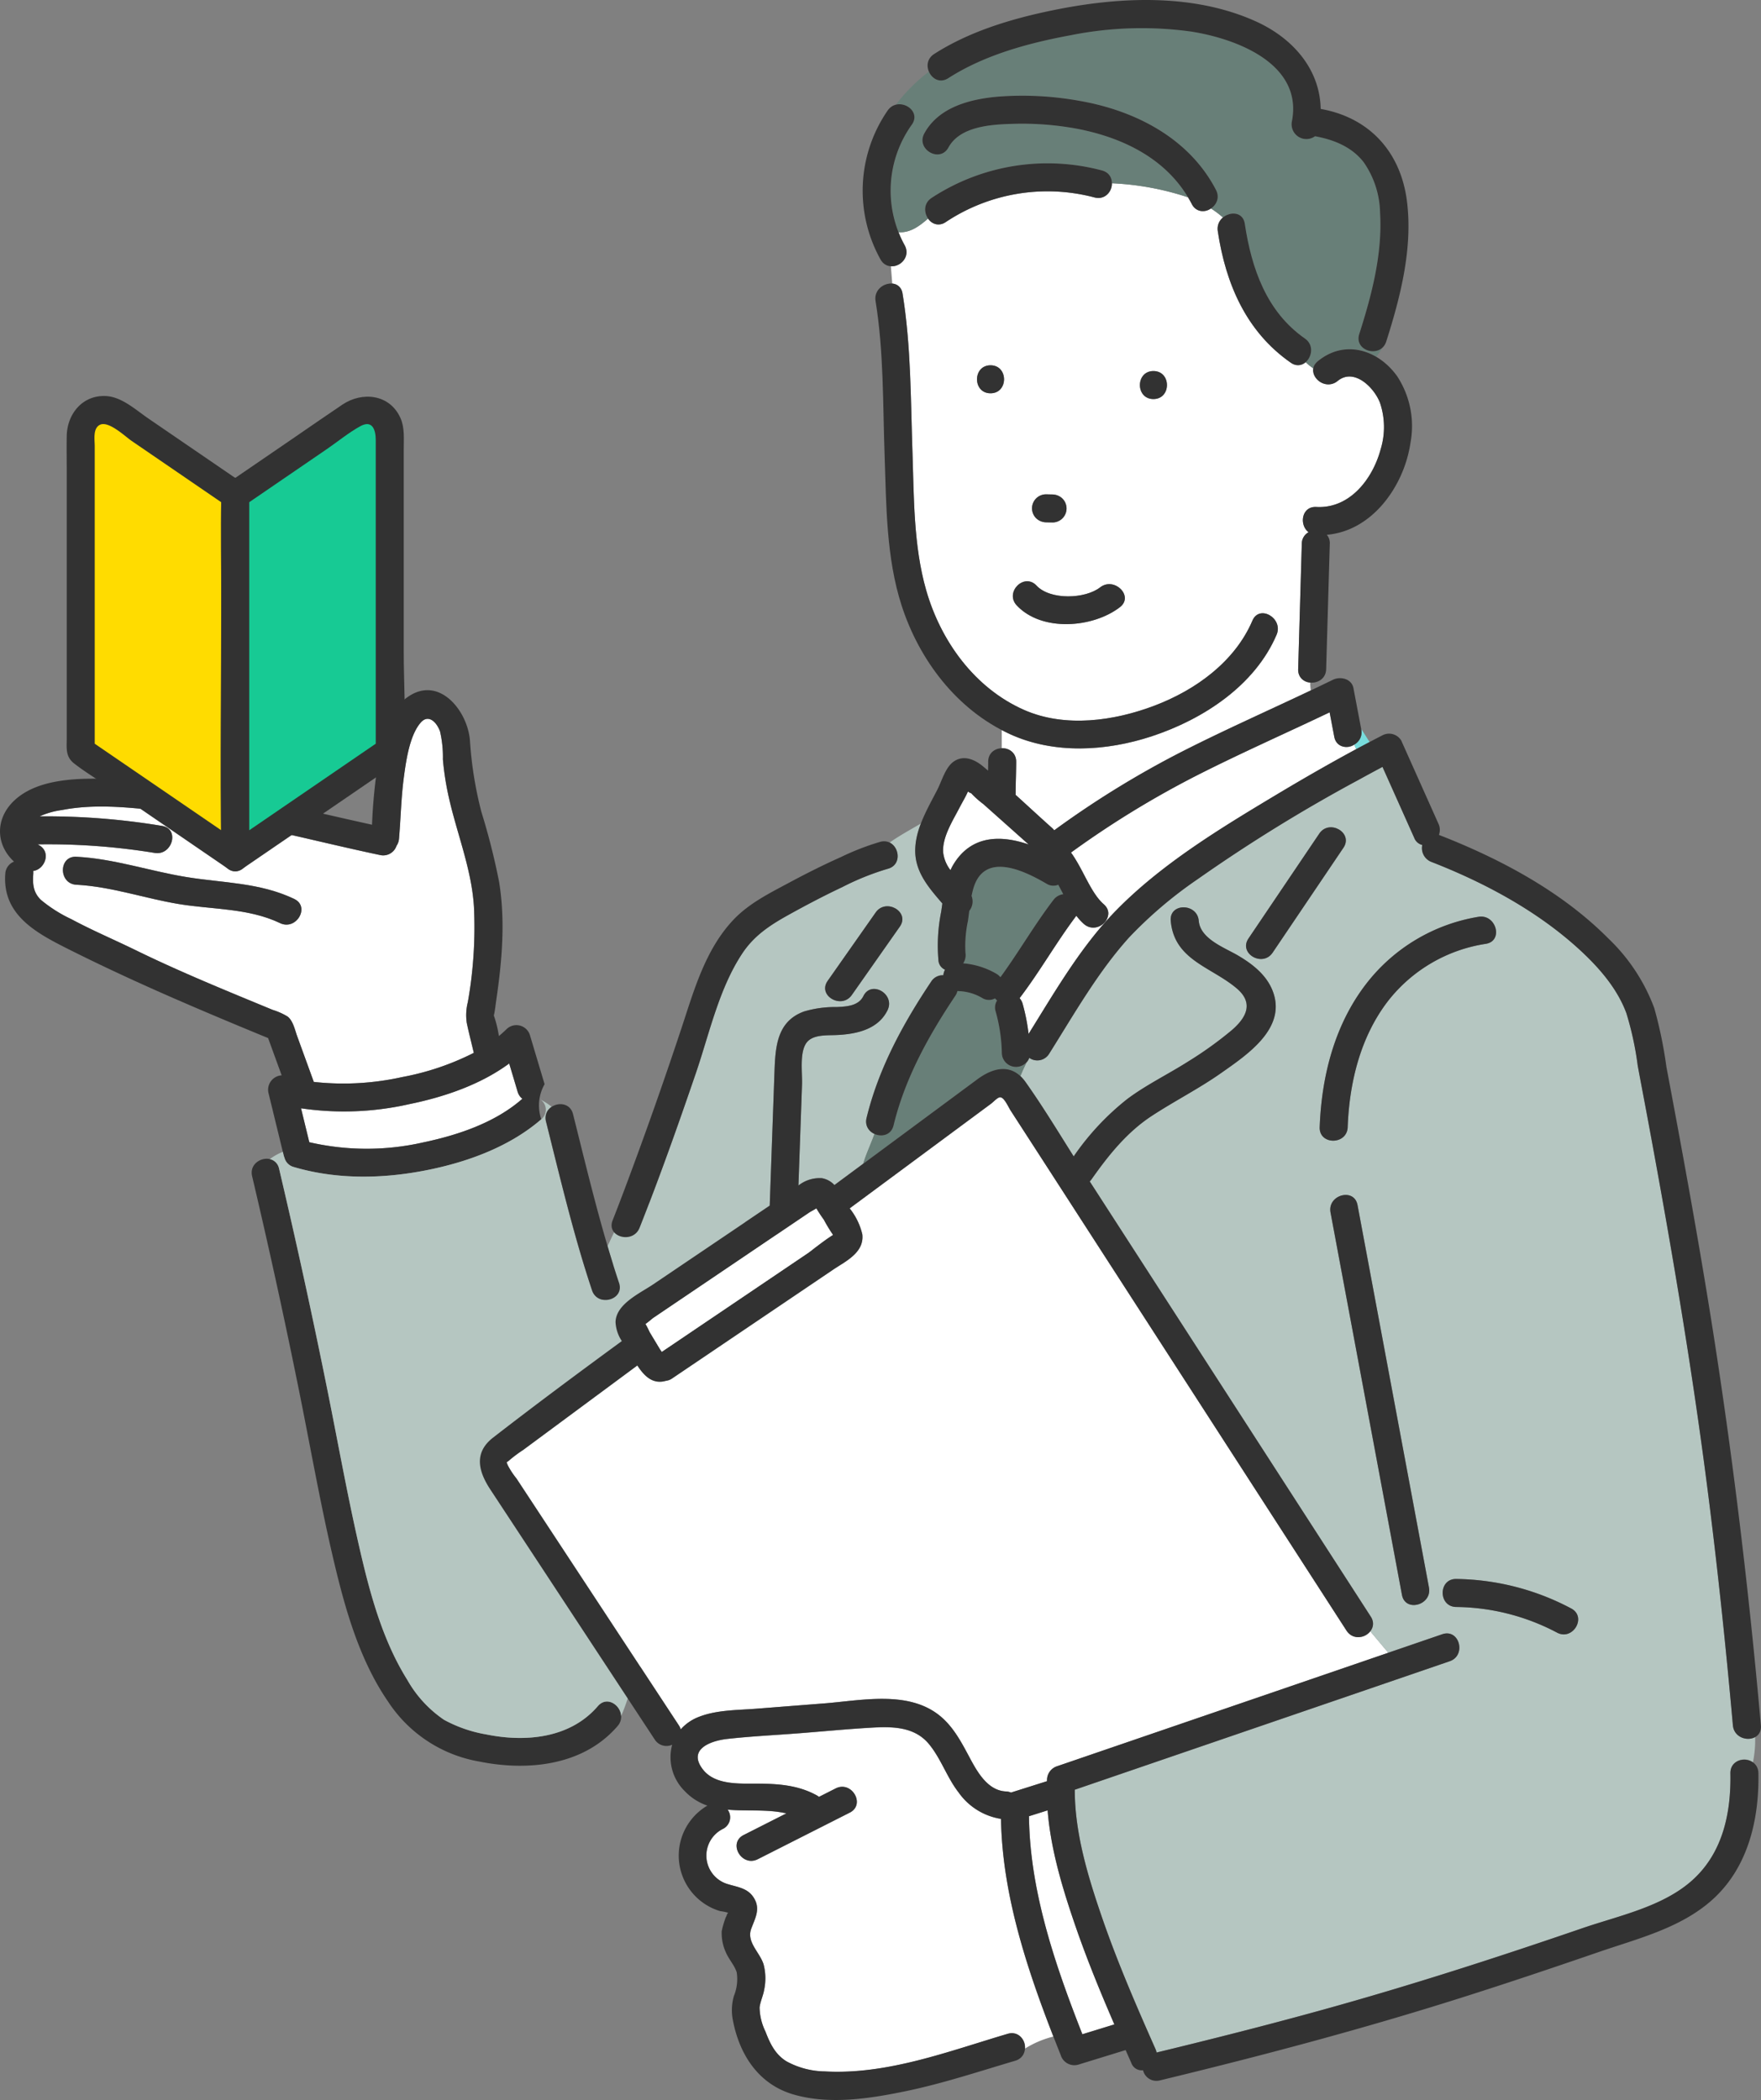 <svg xmlns="http://www.w3.org/2000/svg" width="272.527" height="324.98" viewBox="0 0 272.527 324.98">
  <rect x="0" y="0" width="272.527" height="324.98" fill="#808080" stroke="none"/>
  <g id="グループ_27" data-name="グループ 27" transform="translate(-104.247 -93.006)">
    <path id="パス_220" data-name="パス 220" d="M319.438,739.133l-1.3-4.355c-4.483,3.3-10.073,5.187-15.43,6.283a45.7,45.7,0,0,1-16.785.651q.64,2.624,1.28,5.249a39.516,39.516,0,0,0,17.667.019c5.321-1.122,10.992-3.013,15.171-6.628.046-.04.094-.075.142-.111A2.1,2.1,0,0,1,319.438,739.133Z" transform="translate(-135.089 -477.204)" fill="#fff"/>
    <path id="パス_221" data-name="パス 221" d="M163.585,572.879c.839.661,1.13,2.1,1.482,3.066l2.561,7.041a41.837,41.837,0,0,0,13.664-.746,41,41,0,0,0,11.1-3.752c-.365-1.548-.768-3.093-1.094-4.65a8.168,8.168,0,0,1,.169-3.2,66.046,66.046,0,0,0,.948-14.755c-.383-6.161-2.886-11.9-4.1-17.909a43.278,43.278,0,0,1-.707-4.9,17.337,17.337,0,0,0-.445-4.323c-.471-1.338-1.756-2.787-3-1.355-1.735,2-2.283,6.049-2.616,8.584-.408,3.1-.461,6.251-.733,9.367a2.248,2.248,0,0,1-.383,1.1,2.176,2.176,0,0,1-2.545,1.433c-11.4-2.408-22.7-5.6-34.307-6.878-4.93-.544-10.019-1.041-14.921-.089a12.464,12.464,0,0,0-3.457.978,109.535,109.535,0,0,1,18.956,1.482c2.749.453,1.576,4.627-1.152,4.178a102.334,102.334,0,0,0-18.111-1.323c.061.036.121.071.185.106,1.989,1.093.915,3.769-.871,4.01a2.373,2.373,0,0,1,.009.44c-.116,1.581-.008,2.9,1.2,4.052a21.815,21.815,0,0,0,4.7,2.971c3.235,1.738,6.622,3.167,9.918,4.781,6.93,3.392,14.1,6.3,21.227,9.254A10.256,10.256,0,0,1,163.585,572.879Zm-32.688-20.4c-2.778-.145-2.786-4.479,0-4.333,5.819.3,11.307,2.21,17.021,3.141s11.339.837,16.687,3.389c2.518,1.2.317,4.936-2.187,3.741-4.894-2.335-10.41-2.089-15.652-2.952C141.446,554.586,136.311,552.758,130.9,552.475Z" transform="translate(-14.825 -322.561)" fill="#fff"/>
    <path id="パス_222" data-name="パス 222" d="M147.835,569.092a2.233,2.233,0,0,0-2.033,2.755l2.346,9.62a2.4,2.4,0,0,0,.121.361,2.008,2.008,0,0,0,1.45,1.455c6.871,2.031,14.252,1.824,21.213.357,6.1-1.285,12.318-3.621,17.083-7.742a6.657,6.657,0,0,1,.511-5.435q-1.13-3.784-2.261-7.567a2.189,2.189,0,0,0-3.621-.956c-.38.376-.781.729-1.19,1.071a17.9,17.9,0,0,0-.781-3.181c.183-.773.26-1.6.375-2.379.889-6.054,1.433-12.29.426-18.363a104.952,104.952,0,0,0-2.726-10.753,58.807,58.807,0,0,1-1.776-11.088c-.394-4.7-4.939-10.259-9.853-6.535-2.757,2.089-3.7,6.411-4.312,9.622a83.109,83.109,0,0,0-.985,9.978c-13.318-2.914-26.563-6.523-40.252-7.06-4.579-.179-10.754-.191-14.545,2.822-3.588,2.852-3.6,7.2-.608,9.946a2.144,2.144,0,0,0-1.355,1.889c-.466,6.34,4.738,9.126,9.738,11.639,4.454,2.238,9,4.367,13.553,6.393,5.752,2.558,11.563,4.99,17.385,7.386Zm21.946,10.371a39.514,39.514,0,0,1-17.667-.02q-.64-2.624-1.28-5.249a45.7,45.7,0,0,0,16.785-.651c5.356-1.1,10.947-2.987,15.43-6.283l1.3,4.355a2.1,2.1,0,0,0,.745,1.109c-.048.036-.1.071-.142.111C180.773,576.449,175.1,578.341,169.781,579.463Zm-44.562-29.751c-3.3-1.614-6.683-3.043-9.918-4.781a21.821,21.821,0,0,1-4.7-2.971c-1.212-1.148-1.32-2.471-1.2-4.052a2.372,2.372,0,0,0-.009-.44c1.786-.241,2.86-2.917.871-4.01-.063-.035-.124-.071-.185-.106a102.352,102.352,0,0,1,18.111,1.323c2.728.449,3.9-3.725,1.152-4.178a109.542,109.542,0,0,0-18.956-1.482,12.464,12.464,0,0,1,3.457-.978c4.9-.952,9.991-.454,14.921.09,11.605,1.28,22.91,4.47,34.307,6.878a2.176,2.176,0,0,0,2.545-1.433,2.248,2.248,0,0,0,.383-1.1c.271-3.116.325-6.264.733-9.367.333-2.535.881-6.588,2.616-8.584,1.244-1.432,2.529.017,3,1.354a17.337,17.337,0,0,1,.445,4.323,43.285,43.285,0,0,0,.707,4.9c1.211,6,3.714,11.747,4.1,17.908a66.051,66.051,0,0,1-.948,14.755,8.168,8.168,0,0,0-.169,3.2c.326,1.557.729,3.1,1.094,4.65a41,41,0,0,1-11.1,3.752,41.836,41.836,0,0,1-13.664.746l-2.561-7.041c-.352-.969-.643-2.405-1.482-3.066a10.252,10.252,0,0,0-2.314-1.039C139.318,556.016,132.149,553.1,125.219,549.711Z" transform="translate(0 -309.685)" fill="#323232"/>
    <path id="パス_223" data-name="パス 223" d="M178.017,616.534c-5.348-2.552-10.964-2.456-16.687-3.389s-11.2-2.837-17.021-3.141c-2.786-.146-2.778,4.187,0,4.333,5.414.283,10.549,2.111,15.869,2.987,5.242.863,10.758.617,15.652,2.952C178.335,621.469,180.536,617.735,178.017,616.534Z" transform="translate(-28.238 -384.422)" fill="#323232"/>
    <path id="パス_224" data-name="パス 224" d="M309.718,876.979c-4.265,4.974-11.171,5.618-17.262,4.375a20.939,20.939,0,0,1-6.536-2.262,18.356,18.356,0,0,1-5.677-6.163c-3.923-6.264-5.86-13.652-7.491-20.789-1.876-8.21-3.346-16.513-5.022-24.765q-3.418-16.832-7.336-33.556c-.64-2.713-4.818-1.564-4.178,1.152q3.8,16.107,7.086,32.327c1.85,9.068,3.427,18.211,5.557,27.22,1.769,7.483,3.983,15.338,8.393,21.746a21.155,21.155,0,0,0,14.052,9.27c7.532,1.533,16.188.68,21.477-5.489a2.155,2.155,0,0,0,.546-1.544c-1.2,2.682-2.939,4.66-6.441,3.493,3.5,1.167,5.241-.811,6.441-3.493C313.237,876.789,311.115,875.349,309.718,876.979Z" transform="translate(-112.951 -519.953)" fill="#323232"/>
    <g id="グループ_23" data-name="グループ 23" transform="translate(114.56 154.284)">
      <path id="パス_225" data-name="パス 225" d="M176.882,409.512l-23.911-16.36v-49.2a3.59,3.59,0,0,1,5.618-2.963l18.293,12.516Z" transform="translate(-150.789 -338.21)" fill="#ffdc00"/>
      <g id="グループ_22" data-name="グループ 22">
        <path id="パス_226" data-name="パス 226" d="M171.649,401.406l-23.911-16.36,1.073,1.871V339.764c0-1.03-.322-2.829.842-3.349,1.35-.6,3.877,1.828,4.856,2.5l14.953,10.231-1.073-1.87v56c0,2.788,4.333,2.792,4.333,0V349.923c0-1.17.291-2.972-.465-3.962a8.123,8.123,0,0,0-1.9-1.441l-3.718-2.544-9.51-6.507c-1.909-1.306-4.1-3.333-6.511-3.483-3.663-.228-6.078,2.739-6.141,6.175-.034,1.872,0,3.748,0,5.621v41.091c0,1.539-.232,2.886,1.135,3.957,1.678,1.314,3.555,2.432,5.313,3.635l17.285,11.827,1.251.856C171.77,406.725,173.939,402.973,171.649,401.406Z" transform="translate(-144.463 -331.974)" fill="#323232"/>
      </g>
    </g>
    <g id="グループ_25" data-name="グループ 25" transform="translate(138.396 154.391)">
      <path id="パス_227" data-name="パス 227" d="M246.218,409.512l23.911-16.36v-49.2a3.59,3.59,0,0,0-5.618-2.963L246.218,353.51Z" transform="translate(-243.961 -338.316)" fill="#17ca94"/>
      <g id="グループ_24" data-name="グループ 24" transform="translate(0)">
        <path id="パス_228" data-name="パス 228" d="M240.768,405.456l13.9-9.511,8.206-5.615c1.329-.909,2.743-1.568,2.877-3.345.376-4.963,0-10.1,0-15.073V340.562c0-1.61.167-3.347-.5-4.853-1.646-3.715-5.913-4.163-9-2.089-2.619,1.76-5.209,3.564-7.813,5.346l-8.567,5.862c-1.32.9-2.328,1.65-2.364,3.37-.106,5.062,0,10.139,0,15.2,0,13.112-.2,26.241,0,39.352,0,.277,0,.555,0,.833,0,2.788,4.333,2.792,4.333,0v-56l-1.073,1.87,13.123-8.979c1.683-1.151,3.345-2.529,5.134-3.513,1.927-1.06,2.395.661,2.395,2.137v48.126l1.073-1.871-23.911,16.36C236.294,403.28,238.458,407.036,240.768,405.456Z" transform="translate(-237.418 -332.389)" fill="#323232"/>
      </g>
    </g>
    <g id="グループ_26" data-name="グループ 26" transform="translate(146.01 93.006)">
      <path id="パス_229" data-name="パス 229" d="M370.585,611.162a26.354,26.354,0,0,1,.423-7.536c.063-.423.122-.85.181-1.279-1.93-2.244-3.963-4.536-4.181-7.61a11.164,11.164,0,0,1,.856-4.758c-1.631.951-3.319,1.871-4.84,2.944,1.563.758,1.846,3.507-.3,4.061a40.733,40.733,0,0,0-7.026,2.829c-2.838,1.34-5.618,2.8-8.362,4.322-2.846,1.579-5.3,3.2-7.127,5.958-3.617,5.47-5.086,12.4-7.182,18.535-2.3,6.727-4.668,13.441-7.213,20.082-.415.026-.83.06-1.248.11-2.574.322-3.714,3.51-5.2,6.55q.417,1.411.853,2.815-.75,2.761-1.577,5.485a2.093,2.093,0,0,1-1.675-1.459c-2.853-8.54-4.932-17.383-7.121-26.112a2.031,2.031,0,0,1,.876-2.287A9.411,9.411,0,0,0,309,632.7a1.907,1.907,0,0,1,.114,3.044c-4.765,4.122-10.984,6.456-17.083,7.742-6.962,1.467-14.343,1.674-21.213-.357a2.008,2.008,0,0,1-1.45-1.455,2.409,2.409,0,0,1-.121-.361l-.129-.531a8.5,8.5,0,0,0-2.009,1.122,1.878,1.878,0,0,1,1.433,1.493q3.94,16.718,7.336,33.556c1.676,8.251,3.146,16.555,5.022,24.765,1.631,7.137,3.568,14.525,7.491,20.789a18.355,18.355,0,0,0,5.677,6.163,20.938,20.938,0,0,0,6.536,2.262c6.092,1.243,13,.6,17.262-4.375,1.4-1.629,3.519-.19,3.61,1.519,1.027-2.3,1.659-5.107,2.658-6.906,3.466-6.5,4.766-13.864,9.1-20.8,9.1-13.864,18.63-26.862,22.529-42.893-5.08-1.482-10.058-3.893-15.083-5.822l3.787-2.559q.363-10.209.726-20.418c.141-3.957.273-8.054,4.577-9.62a16.643,16.643,0,0,1,5.013-.688c1.533-.067,3.421-.156,4.175-1.695,1.229-2.505,4.965-.307,3.741,2.187-1.474,3-4.857,3.708-7.916,3.84-1.534.067-3.839-.131-4.743,1.372-.956,1.59-.512,4.519-.576,6.315q-.277,7.8-.554,15.6a5.27,5.27,0,0,1,3.642-1.135,3.476,3.476,0,0,1,1.928,1.059l4.454-3.3c.477-1.57,1.209-3.1,1.75-4.618a2.083,2.083,0,0,1-1.223-2.474c1.858-7.652,5.646-14.595,10-21.1a2.108,2.108,0,0,1,1.879-.982,2.336,2.336,0,0,1,.262-.859A1.69,1.69,0,0,1,370.585,611.162Zm-5.979-5.235-7.432,10.585c-1.592,2.267-5.347.1-3.741-2.187l7.432-10.585C362.457,601.473,366.211,603.64,364.606,605.927Z" transform="translate(-267.112 -462.542)" fill="#b5c6c1"/>
      <path id="パス_230" data-name="パス 230" d="M794.461,527.851a1.958,1.958,0,0,1-3.112-1.2l-.718-3.787c-6.909,3.3-13.92,6.386-20.742,9.861a146.258,146.258,0,0,0-19.282,11.838c1.9,2.6,3.029,6.22,5.07,8a2.374,2.374,0,0,1,.322.341,6.732,6.732,0,0,0-1.349-2.512A6.732,6.732,0,0,1,756,552.9a1.776,1.776,0,0,1,.374.919,5.8,5.8,0,0,0,.334.632c.219-.236.438-.474.662-.705,7.077-7.308,16.2-12.842,24.868-18.04,4.116-2.468,8.283-4.868,12.512-7.147A5.951,5.951,0,0,1,794.461,527.851Z" transform="translate(-626.626 -412.637)" fill="#fff"/>
      <path id="パス_231" data-name="パス 231" d="M720.965,662.4c3.863-6.2,7.684-12.807,12.665-18.172a5.814,5.814,0,0,1-.333-.632,2.292,2.292,0,0,1-3.76,1.8,8.84,8.84,0,0,1-1.178-1.281c-3.112,4.118-5.652,8.65-8.787,12.752a2.162,2.162,0,0,1,.48.887A30.031,30.031,0,0,1,720.965,662.4Z" transform="translate(-603.549 -502.407)" fill="#fff"/>
      <path id="パス_232" data-name="パス 232" d="M540.063,837.716l-.53-.82-29.35-45.446-16.931-26.216-5.129-7.942c-.447-.692-1.072-2.226-1.733-2.108-.389.069-1.018.753-1.326.981l-2.811,2.08-9.2,6.809-9.88,7.311a10.141,10.141,0,0,1,1.961,4.033c.305,2.816-2.559,4.134-4.524,5.461l-9.6,6.487L435.7,798.689a2.072,2.072,0,0,1-.945.362c-2.089.61-3.4-.775-4.443-2.368l-9.521,7.045-8.129,6.015a21.281,21.281,0,0,0-2.08,1.54c-.557.532-.572.154-.315.834a12.177,12.177,0,0,0,1.344,2.044l3.18,4.835,9.058,13.773,12.893,19.606a2.256,2.256,0,0,1,.286.611,7.177,7.177,0,0,1,2.787-1.923c2.75-1.088,5.933-1.039,8.84-1.266l10.623-.831c5.648-.442,12.752-2.007,17.637,1.75,2.125,1.635,3.405,3.985,4.645,6.308,1.222,2.29,2.843,5.433,5.794,5.569a2.285,2.285,0,0,1,.79.175c.014,0,.026-.011.039-.016l5.524-1.745c0-.078,0-.158.007-.236a2.251,2.251,0,0,1,1.59-2.089l4.761-1.631q23.232-7.956,46.461-15.92l-2.789-3.323A2.246,2.246,0,0,1,540.063,837.716Z" transform="translate(-373.438 -585.379)" fill="#fff"/>
      <path id="パス_233" data-name="パス 233" d="M565.706,1145.444c-1.8-2.318-2.708-5.212-4.575-7.469-2.222-2.685-5.6-2.728-8.815-2.545-3.727.212-7.45.573-11.172.864s-7.5.469-11.223.883c-2.593.288-6.2,1.606-3.767,4.737,1.877,2.417,5.642,2.175,8.365,2.185,3.225.012,6.343.217,9.224,1.8a2.392,2.392,0,0,1,.366.248l2.579-1.306c2.484-1.258,4.675,2.481,2.187,3.741l-14.232,7.206c-2.484,1.258-4.675-2.481-2.187-3.741l6.606-3.345c-2.9-.689-6.092-.309-9.087-.582a2,2,0,0,1-.689,2.959,4.606,4.606,0,0,0,.688,8.561c1.559.483,3.127.612,4.067,2.146,1.044,1.7.2,3.106-.41,4.751-.775,2.083,1.315,3.639,1.9,5.509a8.52,8.52,0,0,1,.094,3.959c-.152.908-.6,1.822-.706,2.721a8.8,8.8,0,0,0,.913,3.739c.707,1.865,1.524,3.555,3.279,4.621a12.724,12.724,0,0,0,5.888,1.542c9.678.549,19.191-3.124,28.323-5.819a2.1,2.1,0,0,1,2.668,2.274,15.246,15.246,0,0,1,4.391-1.863c-4.173-10.727-7.913-22.115-8.1-33.668A9.915,9.915,0,0,1,565.706,1145.444Z" transform="translate(-459.13 -868.078)" fill="#fff"/>
      <path id="パス_234" data-name="パス 234" d="M830.346,704.1c-1.117-12.512-2.432-25.005-4.043-37.464-2.472-19.121-5.733-38.121-9.266-57.071-.471-2.527-.958-5.051-1.424-7.579a48.487,48.487,0,0,0-1.751-8.091c-1.479-4.005-4.5-7.362-7.626-10.176-6.464-5.817-14.481-10.092-22.547-13.234a2.29,2.29,0,0,1-1.414-2.621,1.766,1.766,0,0,1-1.238-1.088l-4.918-10.993q-1.887,1-3.759,2.035A246.033,246.033,0,0,0,747.5,573.166a65.43,65.43,0,0,0-10.57,8.979c-4.857,5.369-8.566,11.935-12.406,18.039a2.142,2.142,0,0,1-3.069.625,1.837,1.837,0,0,1-.447.769c-.34.68-.654,1.369-.932,2.064a5.979,5.979,0,0,1,.8.927c2.631,3.71,5.007,7.636,7.441,11.492a40.441,40.441,0,0,1,8.3-8.883c2.946-2.2,6.289-3.81,9.385-5.781a57.545,57.545,0,0,0,6.811-4.891c2.284-1.977,3.366-4.2.747-6.429-3.941-3.352-9.7-4.38-10.222-10.477-.239-2.782,4.1-2.757,4.333,0,.24,2.8,3.942,4.128,6.005,5.333,2.163,1.263,4.3,2.884,5.324,5.244,2.552,5.912-3.749,10.1-7.867,12.99-3.461,2.432-7.224,4.332-10.752,6.647-3.818,2.505-6.672,6.068-9.278,9.766a2.426,2.426,0,0,1-.3.354l17.126,26.517,26.361,40.818a1.861,1.861,0,0,1-.07,2.279l2.789,3.323,8.358-2.864c2.648-.908,3.774,3.279,1.152,4.178l-17.361,5.952q-20.331,6.968-40.664,13.93c-.006,6.7,2.024,13.378,4.174,19.647,2.393,6.977,5.33,13.744,8.317,20.483a2.425,2.425,0,0,1,.167.537c8.564-2.074,17.109-4.233,25.6-6.583,13.576-3.756,26.975-8.08,40.294-12.654,5.643-1.938,12.421-3.312,17-7.409,4.747-4.251,6.024-10.433,5.91-16.576a2.159,2.159,0,0,1,3.485-1.676,17.23,17.23,0,0,0,.341-3.918A2.351,2.351,0,0,1,830.346,704.1ZM759.109,584.54c-1.553,2.3-5.305.13-3.741-2.187l10.961-16.236c1.553-2.3,5.305-.13,3.741,2.187Zm20.017,99.381-1.371-7.338q-4.843-25.92-9.685-51.84c-.51-2.73,3.667-3.889,4.178-1.152l1.371,7.338,9.685,51.84C783.813,685.5,779.637,686.658,779.126,683.921ZM777,591.982c-4.3,5.565-6.014,12.643-6.272,19.56-.1,2.784-4.436,2.788-4.333,0,.3-7.913,2.307-15.859,7.218-22.206a27.6,27.6,0,0,1,17.36-10.346c2.732-.455,3.9,3.72,1.152,4.178A23.721,23.721,0,0,0,777,591.982Zm26.13,97.778a34.06,34.06,0,0,0-15.609-3.971c-2.79-.037-2.789-4.369,0-4.333a38.876,38.876,0,0,1,17.8,4.563C807.782,687.326,805.59,691.064,803.127,689.76Z" transform="translate(-603.925 -437.119)" fill="#b5c6c1"/>
      <path id="パス_235" data-name="パス 235" d="M646.661,700.718a25.473,25.473,0,0,0-.96-6.515,1.986,1.986,0,0,1,.226-1.69,2.176,2.176,0,0,1-.319-.322,1.973,1.973,0,0,1-2-.07,7.654,7.654,0,0,0-3.824-1.06,2.19,2.19,0,0,1-.321.724c-4.156,6.207-7.787,12.752-9.561,20.061a2.026,2.026,0,0,1-2.954,1.322c-.541,1.516-1.273,3.047-1.75,4.618l10.614-7.855,7.054-5.22c2.137-1.581,4.634-2.371,6.661-.484.278-.7.592-1.384.932-2.064A2.22,2.22,0,0,1,646.661,700.718Z" transform="translate(-533.376 -537.704)" fill="#687f78"/>
      <path id="パス_236" data-name="パス 236" d="M921.624,535.319a5.931,5.931,0,0,0,.287.711c.69-.372,1.385-.731,2.077-1.1-.443-.673-.86-1.355-1.309-2.026l.011.06A2.184,2.184,0,0,1,921.624,535.319Z" transform="translate(-753.789 -420.105)" fill="#78dcdc"/>
      <path id="パス_237" data-name="パス 237" d="M717.735,244.719a11.718,11.718,0,0,0-.125-7.154c-.918-2.376-4.02-5.442-6.551-3.359a2.321,2.321,0,0,1-3.767-1.953,8.306,8.306,0,0,1-1.184-.951,1.784,1.784,0,0,1-2.306.071c-6.909-4.81-10.069-12.217-11.291-20.353a2.249,2.249,0,0,1,.795-2.109,14.259,14.259,0,0,0-1.864-1.4,1.947,1.947,0,0,1-2.958-.683c-.186-.359-.386-.7-.59-1.043a43.294,43.294,0,0,0-11.771-2.169,2.144,2.144,0,0,1-2.686,2.194,28.411,28.411,0,0,0-23.034,3.813,1.891,1.891,0,0,1-2.728-.546c-1.372,1.181-2.747,2.222-4.569,2.113a17.2,17.2,0,0,0,.951,2.021,2.219,2.219,0,0,1-2.133,3.246c.064.892.139,1.784.208,2.677a1.716,1.716,0,0,1,1.595,1.558c1.312,8.05,1.254,16.319,1.53,24.45.241,7.093.154,14.548,2.12,21.426,2.253,7.881,7.5,15.164,15.144,18.539,6.352,2.8,13.955,1.721,20.249-.677,6.314-2.406,12.382-6.778,15.1-13.139,1.093-2.559,4.824-.349,3.741,2.187-3.369,7.888-11.4,13.092-19.283,15.7-7.047,2.329-15.122,2.823-21.994-.326-.425-.195-.84-.407-1.252-.622v2.811a2.052,2.052,0,0,1,2.23,2.09c0,1.641-.083,3.28-.086,4.922,0,.066,0,.129-.01.193,1.892,1.715,3.765,3.454,5.663,5.147a2.4,2.4,0,0,1,.319.345A146.463,146.463,0,0,1,686.889,291.6c6.583-3.354,13.343-6.347,20.017-9.516a9.945,9.945,0,0,1-.091-1.208,1.949,1.949,0,0,1-1.862-2.078q.281-9.7.562-19.4a2.033,2.033,0,0,1,1.047-1.79c-1.485-1.118-1.089-4.035,1.207-3.909C712.97,253.983,716.507,249.326,717.735,244.719ZM664.4,252.38a2.219,2.219,0,0,1,1.532-.635l1.009.021a2.288,2.288,0,0,1,1.532.634,2.166,2.166,0,0,1,0,3.064,2.219,2.219,0,0,1-1.532.634l-1.009-.021a2.287,2.287,0,0,1-1.532-.634,2.166,2.166,0,0,1,0-3.064Zm-7.056-16.268c-2.792,0-2.788-4.333,0-4.333S660.128,236.112,657.34,236.112ZM677.374,269.2c-4.174,3.234-12.111,3.87-15.979-.269-1.9-2.037,1.156-5.105,3.063-3.064,2.111,2.259,7.5,2.093,9.852.269C676.488,264.449,679.575,267.495,677.374,269.2Zm5.177-32.2c-2.792,0-2.787-4.333,0-4.333S685.339,237,682.551,237Z" transform="translate(-545.813 -175.251)" fill="#fff"/>
      <path id="パス_238" data-name="パス 238" d="M645.065,124.878A17.605,17.605,0,0,0,643,141.536c1.822.109,3.2-.931,4.569-2.113a2.211,2.211,0,0,1,.541-3.2,32.728,32.728,0,0,1,26.372-4.249,1.96,1.96,0,0,1,1.535,1.984,43.293,43.293,0,0,1,11.771,2.169c-3.63-6.05-10.055-9.188-16.873-10.552a46.439,46.439,0,0,0-10.5-.806c-3.255.1-7.944.43-9.7,3.65-1.335,2.452-5.074.263-3.741-2.187,2.24-4.114,7.2-5.338,11.531-5.7a49.577,49.577,0,0,1,12.449.654c8.631,1.492,17,5.765,21.159,13.793a2.158,2.158,0,0,1-.783,2.87,14.262,14.262,0,0,1,1.864,1.4c1.144-.966,3.107-.884,3.383.957,1.037,6.9,3.353,13.624,9.3,17.763a2.32,2.32,0,0,1,.119,3.671,8.284,8.284,0,0,0,1.184.951,1.892,1.892,0,0,1,.7-1.111,7.624,7.624,0,0,1,9.063-.664c.33-.482.7-.962.979-1.474-1.395,1.385-4.363.224-3.635-2.059,1.919-6.02,3.608-12.4,3.222-18.771a14.135,14.135,0,0,0-2.538-7.824c-1.859-2.4-4.643-3.486-7.527-4.018a2.283,2.283,0,0,1-3.588-2.253c1.782-8.967-8.578-12.846-15.6-13.945a55.786,55.786,0,0,0-18.594.563c-6.538,1.209-13.336,3.035-18.981,6.656a1.985,1.985,0,0,1-2.987-1.008,27.094,27.094,0,0,0-5.106,5.107C644.3,121.377,646.327,123.092,645.065,124.878Z" transform="translate(-545.704 -105.6)" fill="#687f78"/>
      <path id="パス_239" data-name="パス 239" d="M728.135,1185.476l-2.882.91c.12,11.587,4.047,23.015,8.261,33.738l4.949-1.523c-2.207-5.106-4.317-10.254-6.122-15.517C730.412,1197.462,728.615,1191.486,728.135,1185.476Z" transform="translate(-607.773 -905.337)" fill="#fff"/>
      <path id="パス_240" data-name="パス 240" d="M686.654,578.842l-7-6.24a14.437,14.437,0,0,1-1.894-1.689,1.469,1.469,0,0,1-.5-.271c-.373.857-.889,1.691-1.308,2.506-1.025,1.992-2.69,4.569-2.528,6.914a5.508,5.508,0,0,0,1.125,2.752,8.773,8.773,0,0,1,.533-1C677.868,577.354,682.417,577.382,686.654,578.842Z" transform="translate(-569.231 -448.162)" fill="#fff"/>
      <path id="パス_241" data-name="パス 241" d="M691.295,633.18c2.848-3.9,5.263-8.117,8.2-11.956a2.246,2.246,0,0,1,1.526-.892c-.26-.493-.516-.984-.774-1.463a1.977,1.977,0,0,1-1.818-.161c-3.57-2.091-9.721-5.036-11.351.839-.1.345-.175.7-.246,1.055a2.332,2.332,0,0,1-.355,2.308c-.068.532-.133,1.061-.209,1.578a18.382,18.382,0,0,0-.379,4.938,2.258,2.258,0,0,1-.357,1.6,12.145,12.145,0,0,1,5.126,1.609A2.222,2.222,0,0,1,691.295,633.18Z" transform="translate(-578.237 -481.957)" fill="#687f78"/>
      <path id="パス_242" data-name="パス 242" d="M905.1,318.2a14.07,14.07,0,0,0-2.074-10.278c-2.972-4.132-8.147-5.7-12.271-2.312-2.155,1.773.926,4.822,3.063,3.064,2.532-2.083,5.633.983,6.551,3.359a11.719,11.719,0,0,1,.125,7.154c-1.228,4.607-4.766,9.263-9.966,8.976-2.3-.127-2.692,2.791-1.207,3.909a2.032,2.032,0,0,0-1.046,1.79l-.562,19.4c-.081,2.789,4.252,2.787,4.333,0q.281-9.7.562-19.4a1.973,1.973,0,0,0-.459-1.392C899.215,331.877,904.136,324.884,905.1,318.2Z" transform="translate(-728.577 -249.716)" fill="#323232"/>
      <path id="パス_243" data-name="パス 243" d="M867.576,593.221l-10.961,16.236c-1.564,2.317,2.188,4.488,3.741,2.187l10.961-16.236C872.882,593.091,869.13,590.92,867.576,593.221Z" transform="translate(-705.173 -464.224)" fill="#323232"/>
      <path id="パス_244" data-name="パス 244" d="M794.287,316.924c-2.788,0-2.792,4.333,0,4.333S797.08,316.924,794.287,316.924Z" transform="translate(-657.549 -259.505)" fill="#323232"/>
      <path id="パス_245" data-name="パス 245" d="M695.973,317.784c2.788,0,2.792-4.333,0-4.333S693.18,317.784,695.973,317.784Z" transform="translate(-584.445 -256.923)" fill="#323232"/>
      <path id="パス_246" data-name="パス 246" d="M730.253,395.666a2.166,2.166,0,0,0,2.166-2.166,2.189,2.189,0,0,0-.635-1.532,2.289,2.289,0,0,0-1.532-.634l-1.009-.021a2.167,2.167,0,0,0-2.166,2.166,2.187,2.187,0,0,0,.635,1.532,2.287,2.287,0,0,0,1.532.634Z" transform="translate(-609.129 -314.819)" fill="#323232"/>
      <path id="パス_247" data-name="パス 247" d="M477.676,660.5c3.12-7.881,5.958-15.883,8.7-23.9,2.1-6.135,3.564-13.066,7.181-18.535,1.825-2.761,4.282-4.379,7.127-5.958,2.743-1.523,5.524-2.983,8.362-4.322a40.721,40.721,0,0,1,7.026-2.829c2.7-.7,1.554-4.877-1.152-4.178a40.009,40.009,0,0,0-6.121,2.375c-2.712,1.207-5.365,2.546-7.981,3.948-3.037,1.627-6.194,3.19-8.6,5.719-4.375,4.606-6.119,10.931-8.066,16.808q-3.409,10.29-7.151,20.466c-1.139,3.1-2.29,6.19-3.5,9.258C472.472,661.943,476.66,663.068,477.676,660.5Z" transform="translate(-420.456 -470.512)" fill="#323232"/>
      <path id="パス_248" data-name="パス 248" d="M757.34,598.955c-1.612-9.912-3.387-19.8-5.225-29.668q-.639-3.432-1.287-6.864a67.156,67.156,0,0,0-1.882-9.116,28.711,28.711,0,0,0-7.1-10.769c-7.234-7.288-16.74-12.337-26.228-16.034a2.214,2.214,0,0,0-.068-1.72L709.787,511.9a2.2,2.2,0,0,0-2.964-.777c-5.609,2.888-11.105,6.015-16.514,9.259-8.666,5.2-17.791,10.732-24.868,18.04-5.31,5.484-9.293,12.409-13.326,18.878a30.059,30.059,0,0,0-.913-4.642,2.161,2.161,0,0,0-.48-.887c3.135-4.1,5.675-8.634,8.787-12.752a8.846,8.846,0,0,0,1.178,1.281c2.093,1.826,5.17-1.226,3.064-3.064-2.041-1.78-3.174-5.4-5.07-8A146.278,146.278,0,0,1,677.963,517.4c6.822-3.475,13.833-6.563,20.742-9.861l.718,3.787c.519,2.736,4.7,1.578,4.178-1.152l-1.209-6.379c-.279-1.471-2.03-1.859-3.182-1.295-7.771,3.8-15.724,7.232-23.433,11.159a146.443,146.443,0,0,0-19.691,12.131,2.428,2.428,0,0,0-.319-.345c-1.9-1.693-3.772-3.431-5.664-5.147,0-.063.009-.126.01-.192,0-1.642.083-3.281.086-4.922,0-2.788-4.328-2.792-4.333,0,0,.458-.008.916-.018,1.375-.272-.229-.542-.46-.816-.686-1.3-1.07-3-1.786-4.528-.7-1.266.9-1.83,3.016-2.514,4.346-1.552,3.016-3.647,6.466-3.4,9.989.219,3.074,2.252,5.366,4.181,7.61-.059.429-.118.856-.181,1.279a26.361,26.361,0,0,0-.423,7.536,1.69,1.69,0,0,0,1.016,1.433,2.333,2.333,0,0,0-.262.859,2.108,2.108,0,0,0-1.879.982c-4.353,6.5-8.141,13.444-10,21.1-.657,2.709,3.52,3.864,4.178,1.152,1.774-7.308,5.406-13.854,9.561-20.061a2.195,2.195,0,0,0,.321-.724,7.652,7.652,0,0,1,3.823,1.06,1.973,1.973,0,0,0,2,.07,2.2,2.2,0,0,0,.319.322,1.985,1.985,0,0,0-.226,1.69,25.471,25.471,0,0,1,.96,6.515,2.2,2.2,0,0,0,4.246.676,2.142,2.142,0,0,0,3.069-.625c3.841-6.1,7.549-12.67,12.406-18.039a65.417,65.417,0,0,1,10.57-8.979,246.047,246.047,0,0,1,24.858-15.343q1.872-1.031,3.759-2.034l4.918,10.993a1.767,1.767,0,0,0,1.238,1.088,2.289,2.289,0,0,0,1.414,2.621c8.067,3.142,16.083,7.418,22.547,13.234,3.127,2.814,6.147,6.17,7.626,10.176a48.5,48.5,0,0,1,1.751,8.091c.466,2.528.953,5.052,1.424,7.579,3.534,18.95,6.795,37.951,9.266,57.071,1.611,12.458,2.925,24.952,4.043,37.464.246,2.755,4.581,2.781,4.333,0C763.5,642.425,760.865,620.629,757.34,598.955ZM638.9,529.207c-.163-2.345,1.5-4.922,2.528-6.914.419-.815.935-1.649,1.308-2.506a1.466,1.466,0,0,0,.5.271,14.444,14.444,0,0,0,1.895,1.689l7,6.24c-4.238-1.459-8.786-1.487-11.565,2.969a8.8,8.8,0,0,0-.533,1A5.5,5.5,0,0,1,638.9,529.207Zm3.094,17.169a2.258,2.258,0,0,0,.357-1.6,18.38,18.38,0,0,1,.379-4.938c.076-.517.141-1.046.209-1.578a2.332,2.332,0,0,0,.355-2.308c.071-.357.15-.71.246-1.055,1.63-5.875,7.781-2.93,11.351-.839a1.977,1.977,0,0,0,1.818.161c.259.479.515.97.774,1.463a2.246,2.246,0,0,0-1.526.892c-2.936,3.839-5.352,8.054-8.2,11.956a2.224,2.224,0,0,0-.638-.546A12.145,12.145,0,0,0,641.993,546.377Z" transform="translate(-534.699 -397.309)" fill="#323232"/>
      <path id="パス_249" data-name="パス 249" d="M925.265,646.164a27.6,27.6,0,0,0-17.36,10.346c-4.911,6.347-6.923,14.293-7.218,22.206-.1,2.788,4.229,2.784,4.333,0,.258-6.916,1.97-13.995,6.272-19.56a23.721,23.721,0,0,1,15.125-8.814C929.161,649.884,928,645.708,925.265,646.164Z" transform="translate(-738.22 -504.293)" fill="#323232"/>
      <path id="パス_250" data-name="パス 250" d="M911.288,815.665c-.511-2.737-4.688-1.578-4.178,1.152q4.843,25.92,9.685,51.84L918.166,876c.511,2.737,4.688,1.578,4.178-1.152L912.659,823Z" transform="translate(-742.965 -629.193)" fill="#323232"/>
      <path id="パス_251" data-name="パス 251" d="M587.4,774.536c.114,6.143-1.163,12.324-5.91,16.576-4.574,4.1-11.353,5.471-17,7.409-13.32,4.574-26.719,8.9-40.294,12.654-8.493,2.35-17.038,4.509-25.6,6.583a2.431,2.431,0,0,0-.167-.538c-2.987-6.739-5.924-13.506-8.317-20.483-2.15-6.27-4.181-12.948-4.175-19.647q20.333-6.962,40.664-13.93l17.361-5.952c2.622-.9,1.5-5.086-1.152-4.178q-27.407,9.4-54.819,18.784l-4.761,1.631a2.251,2.251,0,0,0-1.59,2.089c0,.078,0,.157-.007.236l-5.524,1.745c-.014,0-.026.011-.039.016a2.289,2.289,0,0,0-.79-.175c-2.951-.136-4.571-3.279-5.794-5.569-1.24-2.322-2.52-4.673-4.645-6.307-4.885-3.757-11.989-2.193-17.637-1.751l-10.623.831c-2.907.227-6.089.178-8.84,1.266a7.178,7.178,0,0,0-2.787,1.924,2.253,2.253,0,0,0-.286-.611l-12.893-19.606-9.058-13.773-3.18-4.835a12.182,12.182,0,0,1-1.344-2.044c-.257-.68-.242-.3.315-.834a21.313,21.313,0,0,1,2.08-1.54l8.129-6.015,9.521-7.045c1.047,1.593,2.353,2.978,4.443,2.368a2.071,2.071,0,0,0,.945-.362l15.307-10.342,9.6-6.487c1.964-1.327,4.829-2.645,4.524-5.461a10.141,10.141,0,0,0-1.961-4.033l9.88-7.312,9.2-6.81,2.811-2.08c.308-.228.937-.912,1.326-.981.66-.118,1.286,1.416,1.733,2.108L481.187,680l16.931,26.216,29.35,45.446.53.82c1.508,2.335,5.26.165,3.741-2.187l-26.362-40.818-17.125-26.517a2.441,2.441,0,0,0,.3-.354c2.606-3.7,5.46-7.26,9.278-9.766,3.528-2.315,7.292-4.214,10.752-6.647,4.118-2.895,10.419-7.079,7.867-12.99-1.019-2.36-3.16-3.982-5.324-5.244-2.063-1.2-5.765-2.537-6-5.333-.236-2.757-4.571-2.782-4.333,0,.523,6.1,6.281,7.125,10.222,10.477,2.619,2.228,1.537,4.452-.747,6.429a57.552,57.552,0,0,1-6.811,4.891c-3.1,1.971-6.439,3.58-9.385,5.781a40.436,40.436,0,0,0-8.3,8.883c-2.434-3.856-4.811-7.782-7.441-11.492-2.14-3.019-5.036-2.239-7.465-.442l-7.054,5.22-15.068,11.15a3.477,3.477,0,0,0-1.928-1.059,5.271,5.271,0,0,0-3.642,1.135q.277-7.8.554-15.6c.064-1.8-.38-4.725.576-6.315.9-1.5,3.209-1.3,4.743-1.372,3.059-.133,6.442-.836,7.916-3.84,1.224-2.494-2.512-4.692-3.741-2.187-.755,1.539-2.642,1.628-4.175,1.695a16.648,16.648,0,0,0-5.013.688c-4.3,1.566-4.436,5.662-4.577,9.62q-.363,10.209-.726,20.418l-18.062,12.2c-2.011,1.359-5.729,3.018-5.8,5.817a5.8,5.8,0,0,0,.974,2.941c-6.705,4.91-13.38,9.861-19.936,14.949-3.057,2.372-2.2,5.3-.425,8.007l7.2,10.943,17.1,26.007,1.152,1.752a2.147,2.147,0,0,0,2.7.807,7.351,7.351,0,0,0,1.889,7.121,8.686,8.686,0,0,0,3.56,2.3,8.964,8.964,0,0,0,1.978,16.327,7.7,7.7,0,0,1,1.265.261c-.2-.036-.488,1.2-.335.536a14.21,14.21,0,0,0-.691,2.3,7.107,7.107,0,0,0,.639,3.276c.431,1.037,1.368,2.057,1.682,3.1a6.887,6.887,0,0,1-.437,3.661,7.926,7.926,0,0,0-.152,3.763c1.03,5.394,4.03,9.956,9.457,11.5,5.537,1.58,11.708.619,17.231-.521,5.775-1.193,11.35-3.053,16.995-4.719,2.668-.787,1.533-4.97-1.152-4.178-9.132,2.695-18.645,6.367-28.323,5.819a12.729,12.729,0,0,1-5.888-1.542c-1.755-1.066-2.572-2.755-3.279-4.62a8.8,8.8,0,0,1-.913-3.739c.106-.9.554-1.813.706-2.721a8.521,8.521,0,0,0-.094-3.959c-.589-1.87-2.678-3.426-1.9-5.509.612-1.645,1.454-3.046.41-4.751-.94-1.534-2.508-1.663-4.067-2.146a4.606,4.606,0,0,1-.688-8.561,2,2,0,0,0,.689-2.96c2.995.273,6.183-.107,9.087.582l-6.606,3.345c-2.488,1.26-.3,5,2.187,3.741l14.232-7.206c2.488-1.26.3-5-2.187-3.741l-2.579,1.305a2.4,2.4,0,0,0-.366-.248c-2.881-1.582-6-1.787-9.224-1.8-2.723-.01-6.488.232-8.365-2.186-2.43-3.131,1.174-4.448,3.767-4.737,3.723-.414,7.489-.591,11.223-.883s7.445-.652,11.172-.864c3.215-.183,6.594-.14,8.815,2.544,1.867,2.257,2.777,5.151,4.575,7.469a9.915,9.915,0,0,0,6.576,4.108c.205,12.591,4.63,24.987,9.234,36.543a2.212,2.212,0,0,0,2.665,1.513l7.385-2.272q.442,1,.886,2.006a1.706,1.706,0,0,0,1.812,1.117,2.122,2.122,0,0,0,2.6,1.57c15.54-3.756,30.991-7.846,46.238-12.664,7.261-2.294,14.478-4.723,21.677-7.2,5.98-2.06,12.488-3.649,17.365-7.9,5.7-4.965,7.485-12.5,7.35-19.792C591.684,771.752,587.352,771.742,587.4,774.536ZM421.721,708.854l-1.494-2.481c-.13-.215-.431-.941-.706-1.343.464-.306,1.007-.807,1.253-.973l3.18-2.149,17.832-12.047,3.134-2.117c.139-.094.635-.346,1.023-.591a20.707,20.707,0,0,0,1.152,1.747,22.4,22.4,0,0,0,1.319,2.189,1.362,1.362,0,0,1,.087.161c-1.173.693-3.466,2.528-3.775,2.737l-8.685,5.868-14.007,9.463C421.925,709.154,421.806,708.994,421.721,708.854ZM487.113,814.93c-4.213-10.723-8.141-22.15-8.261-33.738l2.882-.91c.48,6.01,2.278,11.987,4.206,17.608,1.8,5.263,3.915,10.411,6.122,15.517Z" transform="translate(-361.372 -500.143)" fill="#323232"/>
      <path id="パス_252" data-name="パス 252" d="M852.593,241.218c-5.946-4.14-8.262-10.859-9.3-17.763-.413-2.748-4.588-1.58-4.178,1.152,1.222,8.135,4.382,15.543,11.291,20.353C852.7,246.556,854.868,242.8,852.593,241.218Z" transform="translate(-692.417 -188.838)" fill="#323232"/>
      <path id="パス_253" data-name="パス 253" d="M977.01,1050.189a34.06,34.06,0,0,1,15.609,3.971c2.462,1.3,4.654-2.434,2.187-3.741a38.879,38.879,0,0,0-17.8-4.563C974.221,1045.82,974.22,1050.152,977.01,1050.189Z" transform="translate(-793.417 -801.519)" fill="#323232"/>
      <path id="パス_254" data-name="パス 254" d="M610.039,640.861l-7.432,10.585c-1.606,2.287,2.149,4.454,3.741,2.187l7.432-10.585C615.385,640.761,611.631,638.594,610.039,640.861Z" transform="translate(-516.286 -499.662)" fill="#323232"/>
      <path id="パス_255" data-name="パス 255" d="M664.973,158.74c1.753-3.221,6.442-3.553,9.7-3.65a46.44,46.44,0,0,1,10.5.806c7.2,1.442,13.97,4.856,17.464,11.6,1.283,2.476,5.023.288,3.741-2.187-4.161-8.028-12.528-12.3-21.159-13.793a49.575,49.575,0,0,0-12.449-.654c-4.331.358-9.291,1.581-11.531,5.7C659.9,159,663.638,161.192,664.973,158.74Z" transform="translate(-559.958 -135.916)" fill="#323232"/>
      <path id="パス_256" data-name="パス 256" d="M689.96,192.684a32.728,32.728,0,0,0-26.372,4.249c-2.317,1.529-.149,5.283,2.187,3.741a28.411,28.411,0,0,1,23.034-3.813C691.505,197.579,692.656,193.4,689.96,192.684Z" transform="translate(-561.183 -166.305)" fill="#323232"/>
      <path id="パス_257" data-name="パス 257" d="M667.263,105.108c5.645-3.621,12.443-5.448,18.981-6.656a55.786,55.786,0,0,1,18.594-.563c7.023,1.1,17.383,4.978,15.6,13.945a2.283,2.283,0,0,0,3.589,2.253c2.884.532,5.668,1.622,7.527,4.018a14.134,14.134,0,0,1,2.538,7.824c.385,6.373-1.3,12.752-3.222,18.771-.849,2.663,3.333,3.8,4.178,1.152,2.195-6.886,4.12-14.407,3.209-21.681-.957-7.641-5.8-12.971-13.356-14.309-.109-6.117-4.273-10.951-10.064-13.56-9.419-4.243-20.552-3.827-30.477-1.889-6.639,1.3-13.542,3.271-19.284,6.954C662.736,102.868,664.907,106.62,667.263,105.108Z" transform="translate(-562.28 -93.006)" fill="#323232"/>
      <path id="パス_258" data-name="パス 258" d="M631.4,177.752a17.543,17.543,0,0,1,1.116-18.679c1.612-2.282-2.143-4.449-3.741-2.187a21.856,21.856,0,0,0-1.116,23.052C629.02,182.375,632.764,180.193,631.4,177.752Z" transform="translate(-533.159 -139.795)" fill="#323232"/>
      <path id="パス_259" data-name="パス 259" d="M510.392,834.994l8.685-5.868c.31-.209,2.6-2.044,3.775-2.737a1.366,1.366,0,0,0-.087-.161,22.379,22.379,0,0,1-1.318-2.189,20.626,20.626,0,0,1-1.152-1.747c-.388.245-.884.5-1.023.591L516.139,825l-17.832,12.047-3.181,2.149c-.246.166-.789.667-1.253.973.275.4.577,1.128.706,1.343l1.494,2.481c.085.141.2.3.312.463Z" transform="translate(-435.725 -635.283)" fill="#fff"/>
      <path id="パス_260" data-name="パス 260" d="M716.111,447.5c3.868,4.14,11.8,3.5,15.978.27,2.2-1.706-.885-4.752-3.063-3.064-2.354,1.824-7.741,1.99-9.851-.269C717.267,442.4,714.208,445.464,716.111,447.5Z" transform="translate(-600.529 -353.82)" fill="#323232"/>
      <path id="パス_261" data-name="パス 261" d="M653.35,333.812c6.872,3.149,14.947,2.655,21.994.326,7.88-2.6,15.913-7.808,19.283-15.7,1.083-2.536-2.648-4.746-3.741-2.187-2.717,6.361-8.786,10.733-15.1,13.139-6.293,2.4-13.9,3.48-20.249.677-7.647-3.375-12.891-10.658-15.143-18.539-1.966-6.878-1.879-14.333-2.12-21.425-.276-8.131-.218-16.4-1.53-24.45-.448-2.745-4.623-1.58-4.178,1.152,1.28,7.852,1.121,15.987,1.4,23.918.266,7.682.239,15.79,2.625,23.176C639.32,322.365,645.141,330.05,653.35,333.812Z" transform="translate(-538.829 -220.219)" fill="#323232"/>
    </g>
    <path id="パス_265" data-name="パス 265" d="M433.576,762.021c2.19,8.729,4.268,17.572,7.122,26.112.879,2.631,5.065,1.5,4.178-1.152-.629-1.882-1.215-3.781-1.779-5.689a18.441,18.441,0,0,1-1.737,2.982,18.441,18.441,0,0,0,1.737-2.982c-1.992-6.746-3.636-13.618-5.343-20.424C437.076,758.166,432.9,759.312,433.576,762.021Z" transform="translate(-244.825 -495.457)" fill="#323232"/>
  </g>
</svg>
